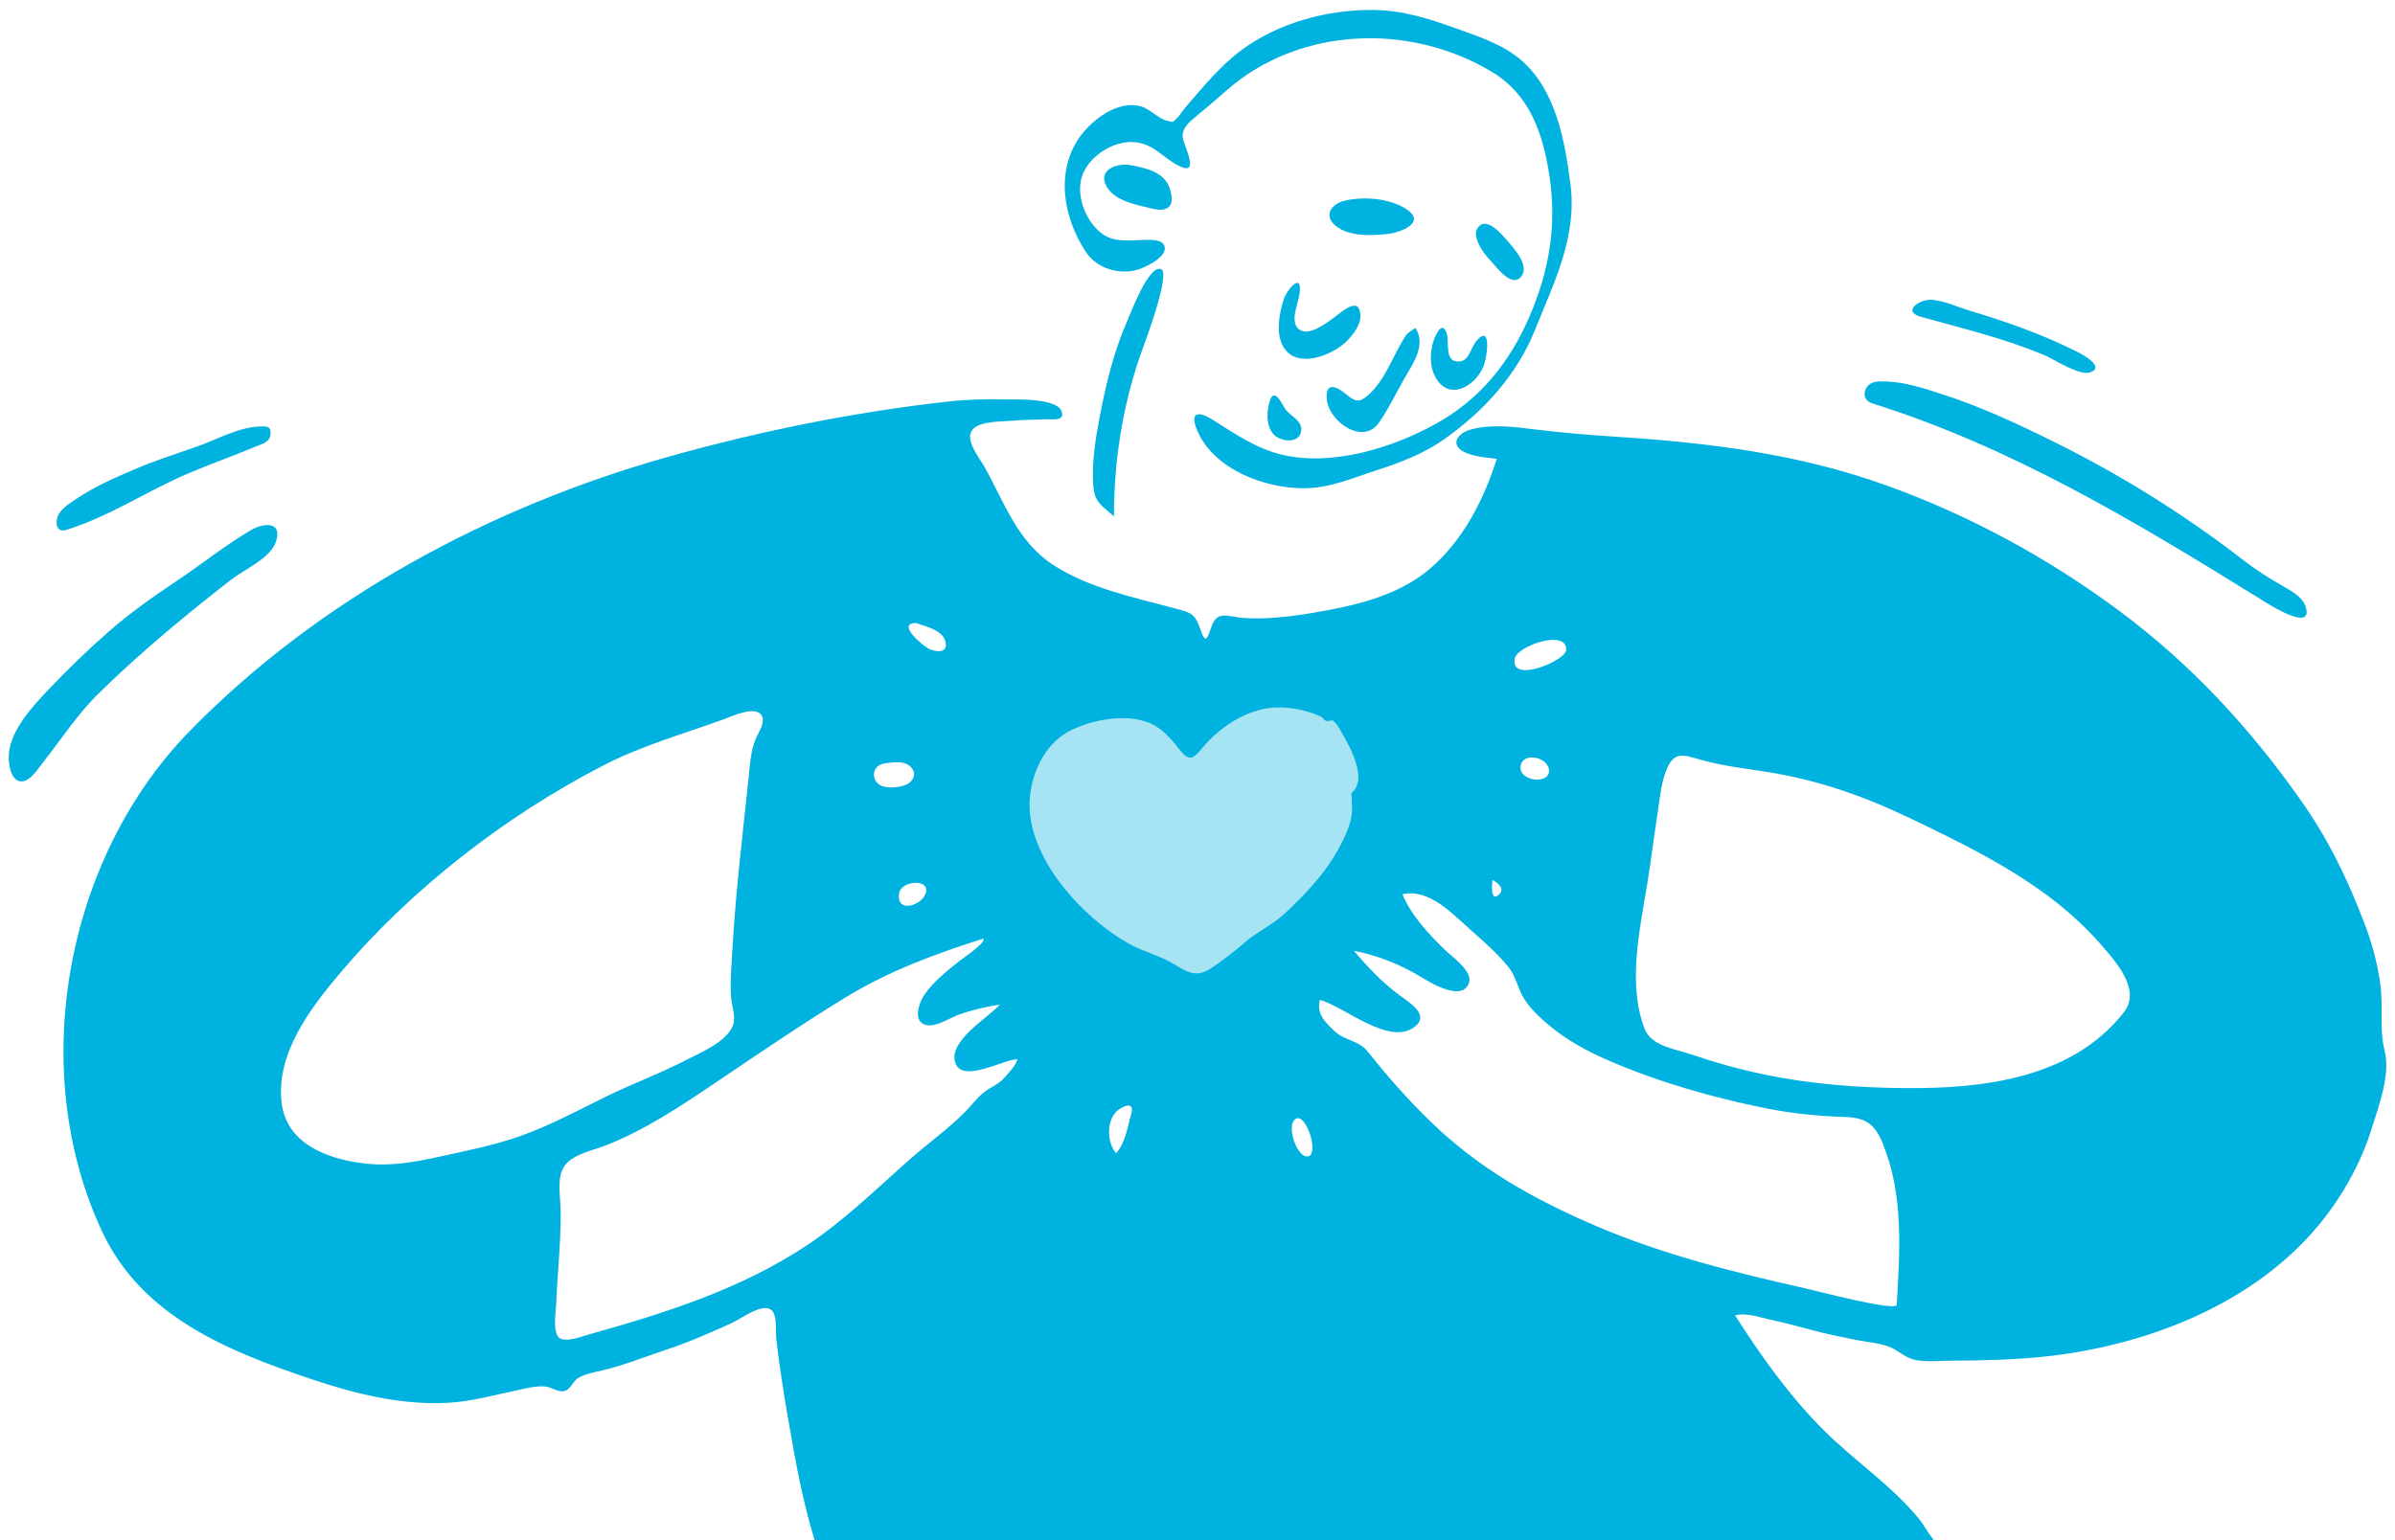 <svg width="286" height="184" viewBox="0 0 286 184" fill="none" xmlns="http://www.w3.org/2000/svg">
<path fill-rule="evenodd" clip-rule="evenodd" d="M121.766 86.378C118.705 88.595 119.192 92.958 120.114 96.128C121.47 100.795 124.172 105.115 127.255 108.84C132.723 115.446 142.006 122.865 150.564 117.065C158.184 111.899 162.991 101.476 164.65 92.696C165.163 89.983 165.846 85.94 163.436 83.9C159.874 80.885 153.591 81.434 149.291 81.822C146.459 82.077 143.726 82.945 140.928 82.538C134.426 81.591 127.189 82.449 121.766 86.378Z" fill="#A6E4F4"/>
<path fill-rule="evenodd" clip-rule="evenodd" d="M253.6 120.952C247.4 128.811 236.861 130.053 227.499 129.976C221.878 129.929 216.246 129.506 210.735 128.362C207.764 127.744 204.813 126.927 201.943 125.944C200.046 125.295 197.224 124.971 196.417 122.94C194.288 117.583 195.854 110.864 196.731 105.426C197.177 102.66 197.511 99.878 197.945 97.11C198.222 95.339 198.355 93.379 199.098 91.722C199.968 89.781 201.066 90.169 202.905 90.705C205.439 91.444 208.041 91.752 210.646 92.149C217.004 93.119 222.551 95.076 228.329 97.849C234.043 100.591 239.585 103.298 244.682 107.111C247.264 109.043 249.489 111.14 251.561 113.603C253.163 115.505 255.553 118.476 253.6 120.952ZM226.5 155.861C226.451 156.707 216.734 154.152 215.456 153.866C207.067 151.985 198.511 149.843 190.591 146.445C183.198 143.274 176.685 139.646 170.867 134.011C168.156 131.385 165.717 128.619 163.383 125.673C162.213 124.197 160.615 124.368 159.311 123.119C158.138 121.995 157.238 121.117 157.604 119.437C160.536 120.209 165.95 125.062 168.989 122.611C170.722 121.214 168.319 119.755 167.21 118.946C165.125 117.424 163.342 115.546 161.684 113.575C164.53 114.126 167.179 115.192 169.656 116.674C170.756 117.333 174.528 119.722 175.406 117.445C175.946 116.043 173.389 114.281 172.591 113.506C170.634 111.602 168.52 109.379 167.48 106.819C170.05 106.223 172.473 108.208 174.223 109.825C176.166 111.621 178.548 113.505 180.177 115.573C181.018 116.64 181.2 117.9 181.857 119.051C182.596 120.346 183.777 121.456 184.907 122.414C187.083 124.26 189.628 125.619 192.24 126.743C198.21 129.312 204.608 131.129 210.971 132.405C214.093 133.03 217.137 133.318 220.306 133.425C222.768 133.507 223.858 134.243 224.798 136.51C227.342 142.646 226.88 149.396 226.5 155.861ZM153.431 109.111C152.008 110.442 150.158 111.277 148.669 112.557C147.36 113.683 145.849 114.885 144.388 115.796C142.828 116.767 141.662 116.086 140.257 115.206C138.608 114.175 136.712 113.756 135.014 112.833C129.141 109.639 121.956 101.811 123.053 94.624C123.518 91.578 125.093 88.581 127.955 87.199C130.554 85.944 134.331 85.248 137.111 86.297C138.68 86.888 139.802 88.195 140.806 89.479C141.978 90.977 142.427 90.741 143.62 89.297C145.755 86.713 149.276 84.447 152.757 84.501C154.487 84.528 156.206 84.893 157.764 85.611C157.975 85.708 158.093 86.002 158.305 86.102C158.565 86.225 158.992 85.97 159.173 86.084C159.63 86.373 160.085 87.275 160.348 87.732C161.404 89.569 163.306 93.169 161.39 94.715C161.39 94.715 161.475 96.807 161.449 97.046C161.314 98.293 160.882 99.323 160.326 100.464C158.657 103.891 156.192 106.53 153.431 109.111ZM156.27 138.108C154.921 138.527 153.469 134.303 154.762 133.629C155.996 132.986 157.491 137.73 156.27 138.108ZM135.088 133.058C134.621 134.654 134.423 136.464 133.281 137.763C132.235 136.523 132.132 134.234 133.146 132.959C133.725 132.232 135.598 131.315 135.088 133.058ZM178.245 105.102C178.238 105.142 179.868 105.921 179.073 106.774C177.986 107.938 178.135 105.672 178.245 105.102ZM184.983 92.098C184.964 93.711 181.547 93.322 181.571 91.699C181.601 89.702 185.003 90.388 184.983 92.098ZM180.904 78.614C181.242 77.137 187.186 75.083 187.024 77.657C186.943 78.948 180.186 81.755 180.904 78.614ZM119.967 128.707C119.3 129.507 118.354 129.823 117.555 130.437C116.717 131.081 116.119 131.917 115.388 132.673C113.379 134.749 110.96 136.454 108.793 138.361C104.809 141.866 100.992 145.635 96.574 148.608C88.68 153.92 79.525 156.825 70.437 159.369C69.684 159.58 67.516 160.43 66.771 159.797C65.967 159.113 66.376 156.709 66.413 155.8C66.564 152.072 66.998 148.301 66.951 144.579C66.932 143.05 66.484 140.877 67.282 139.478C68.173 137.916 70.661 137.459 72.2 136.871C76.878 135.084 81.384 132.07 85.517 129.278C90.596 125.846 95.727 122.357 100.954 119.153C106.076 116.015 111.725 113.913 117.438 112.12C117.702 112.676 114.976 114.465 114.665 114.716C113.17 115.918 111.544 117.165 110.435 118.752C109.649 119.876 108.844 122.418 111.013 122.484C112.064 122.515 113.618 121.499 114.571 121.17C116.146 120.627 117.768 120.246 119.415 119.998C118 121.556 113.2 124.355 114.073 126.946C114.92 129.461 119.821 126.527 121.508 126.527C121.232 127.404 120.537 128.022 119.967 128.707ZM62.07 135.725C58.931 136.828 55.714 137.455 52.475 138.167C49.388 138.846 46.534 139.358 43.371 138.96C39.005 138.412 34.173 136.604 33.62 131.646C32.964 125.771 37.115 120.372 40.68 116.158C45.018 111.029 49.89 106.445 55.169 102.294C60.443 98.147 66.135 94.49 72.099 91.404C76.636 89.056 81.76 87.63 86.557 85.868C87.469 85.533 89.994 84.354 90.847 85.331C91.537 86.12 90.598 87.436 90.284 88.168C89.671 89.597 89.586 91.036 89.428 92.57C88.72 99.423 87.869 106.273 87.477 113.155C87.368 115.072 87.176 117.079 87.288 118.998C87.35 120.061 87.903 121.415 87.535 122.453C86.826 124.448 83.581 125.768 81.862 126.659C78.783 128.255 75.523 129.445 72.413 130.971C68.997 132.647 65.672 134.458 62.07 135.725ZM105.596 91.201C106.458 91.083 107.748 90.849 108.516 91.406C109.518 92.134 109.255 93.146 108.33 93.674C107.6 94.091 105.89 94.205 105.168 93.826C103.939 93.182 104.147 91.401 105.596 91.201ZM110.367 107.068C109.671 108.227 107.127 108.987 107.348 106.825C107.539 104.973 111.649 104.934 110.367 107.068ZM109.423 74.424C110.542 74.858 112.573 75.228 112.905 76.667C113.214 78.006 111.944 77.918 111.028 77.549C110.274 77.247 106.917 74.401 109.423 74.424ZM284.762 125.506C284.108 122.964 284.606 120.15 284.245 117.546C283.895 115.022 283.266 112.703 282.362 110.324C280.361 105.059 278.07 100.318 274.827 95.697C268.719 86.994 261.633 79.328 253.077 72.971C244.63 66.696 235.276 61.596 225.367 58.021C214.86 54.231 204.284 52.911 193.203 52.185C189.894 51.968 186.589 51.711 183.298 51.293C180.894 50.988 177.879 50.612 175.502 51.348C174.008 51.81 173.173 53.112 174.801 53.967C175.954 54.572 177.465 54.645 178.739 54.806C177.2 59.693 174.695 64.596 170.726 67.961C166.852 71.247 161.667 72.373 156.777 73.206C154.125 73.657 151.156 74.007 148.463 73.812C146.761 73.689 145.433 72.901 144.746 74.654C144.269 75.872 144.043 77.208 143.415 75.369C142.672 73.196 142.307 73.21 139.995 72.592C135.266 71.33 129.845 70.178 125.72 67.448C121.44 64.615 119.952 60.033 117.563 55.766C116.972 54.711 115.189 52.577 116.1 51.368C116.933 50.263 119.641 50.373 120.882 50.258C122.19 50.136 123.507 50.131 124.82 50.08C125.581 50.051 127.111 50.362 126.805 49.227C126.343 47.515 121.396 47.734 120.167 47.707C117.883 47.655 115.566 47.708 113.293 47.959C102.022 49.205 90.649 51.509 79.742 54.581C58.58 60.54 38.084 71.522 22.64 87.342C7.816 102.528 3.119 127.799 12.233 147.189C16.969 157.266 27.247 161.406 37.211 164.749C42.467 166.513 48.032 167.892 53.618 167.559C56.299 167.399 58.843 166.678 61.458 166.135C62.598 165.897 63.895 165.519 65.067 165.615C65.953 165.687 66.805 166.5 67.637 166.068C68.227 165.761 68.484 164.881 69.205 164.506C70.071 164.056 71.121 163.893 72.056 163.666C74.656 163.035 77.174 162.011 79.715 161.172C82.343 160.304 84.823 159.186 87.345 158.056C88.618 157.485 91.564 155.165 92.394 156.861C92.772 157.635 92.611 159.129 92.703 159.941C92.865 161.361 93.054 162.778 93.262 164.193C93.718 167.306 94.265 170.407 94.826 173.504C95.837 179.092 97.14 184.441 99.319 189.697C101.059 193.894 102.587 198.651 105.818 201.99C107.228 203.447 109.153 204.103 111.176 203.645C113.477 203.124 114.622 201.035 116.019 199.346C119.092 195.629 124.166 192.781 128.852 191.756C134.589 190.501 140.178 192.337 145.655 193.898C151.448 195.548 157.345 197.121 163.032 199.106C168.33 200.955 174.051 203.687 179.798 203.449C184.809 203.242 189.489 199.166 193.103 196.059C196.733 192.938 201.272 188.369 206.491 188.737C209.082 188.92 211.444 190.169 213.968 190.677C216.74 191.235 219.688 191.314 222.506 191.522C226.005 191.78 233.831 190.868 235.125 186.662C235.317 186.038 235.318 184.753 234.494 184.504C233.735 184.274 233.348 185.16 232.629 185.12C231.168 185.038 230.025 182.49 229.222 181.504C225.982 177.523 221.536 174.554 217.899 170.957C213.793 166.897 210.287 161.977 207.193 157.124C208.592 156.761 210.101 157.364 211.455 157.651C213.1 157.999 214.703 158.42 216.324 158.866C218.111 159.358 219.923 159.696 221.736 160.071C223.089 160.35 224.885 160.434 226.106 161.112C227.172 161.704 227.767 162.34 229.09 162.512C230.436 162.687 231.818 162.539 233.17 162.53C236.827 162.506 240.476 162.438 244.116 162.051C256.977 160.686 270.61 155.249 278.343 144.46C280.447 141.525 282.141 138.274 283.212 134.824C284.048 132.13 285.489 128.334 284.762 125.506Z" fill="#00B2E0"/>
<path fill-rule="evenodd" clip-rule="evenodd" d="M164.136 1.192C167.516 1.239 170.683 2.241 173.833 3.38C176.602 4.381 179.555 5.307 181.794 7.306C185.822 10.901 186.871 16.853 187.53 21.946C188.353 28.3 185.616 33.632 183.314 39.381C181.16 44.758 177.207 49.114 172.508 52.434C170.047 54.172 167.326 55.222 164.48 56.142C161.588 57.077 158.788 58.329 155.694 58.324C150.997 58.317 144.982 56.087 142.981 51.461C142.07 49.355 142.957 48.977 144.78 50.122C147.425 51.783 149.975 53.575 153.065 54.311C159.059 55.74 166.239 53.526 171.494 50.605C176.748 47.685 180.276 43.298 182.633 37.835C185.011 32.324 185.935 26.894 185.018 20.952C184.241 15.918 182.695 11.319 178.155 8.585C168.354 2.686 155.15 3.161 146.435 10.828C145.239 11.879 144.058 12.902 142.826 13.905C142.043 14.543 141.121 15.309 141.235 16.412C141.332 17.357 143.348 20.999 140.921 19.88C138.953 18.973 137.884 17.2 135.501 16.98C132.965 16.746 129.939 18.694 129.18 21.145C128.456 23.484 129.747 26.683 131.768 28.025C133.02 28.855 134.398 28.727 135.819 28.694C136.525 28.677 138.489 28.448 138.956 29.193C139.782 30.512 136.867 31.897 135.927 32.189C133.638 32.899 130.933 32.063 129.617 30.022C128.28 27.946 127.365 25.543 127.18 23.07C127.004 20.701 127.542 18.302 128.941 16.357C130.428 14.288 133.461 11.968 136.18 12.687C137.359 12.999 138.307 14.217 139.465 14.449C140.196 14.594 139.889 14.699 140.494 14.157C140.879 13.814 141.242 13.18 141.597 12.773C143.637 10.432 145.655 7.933 148.152 6.059C152.629 2.7 158.581 1.113 164.136 1.192ZM151.754 47.607C152.283 46.366 153.256 48.579 153.544 48.95C154.113 49.681 155.452 50.251 155.394 51.331C155.299 53.114 152.868 52.783 152.057 51.853C151.134 50.794 151.231 48.832 151.754 47.607ZM169.026 39.167C170.337 41.209 168.739 43.414 167.702 45.222C166.71 46.951 165.79 48.905 164.635 50.53C162.719 53.228 158.551 50.309 158.427 47.536C158.332 45.414 159.837 46.338 160.803 47.131C161.797 47.947 162.267 48.151 163.31 47.259C165.406 45.464 166.348 42.462 167.797 40.19C168.084 39.739 168.605 39.468 169.026 39.167ZM172.765 39.824C173.103 40.811 172.393 43.429 174.366 43.167C175.456 43.023 175.688 41.46 176.261 40.778C178.188 38.484 177.597 42.822 177.094 43.907C175.984 46.3 172.878 47.948 171.337 44.913C170.765 43.784 170.767 42.359 171.058 41.145C171.217 40.484 172.141 37.999 172.765 39.824ZM155.176 35.145C155.002 36.298 153.918 38.594 155.241 39.419C156.406 40.144 158.434 38.568 159.331 37.91C160.263 37.226 162.374 35.264 162.457 37.706C162.499 38.95 161.253 40.443 160.363 41.16C158.466 42.689 154.523 44.061 153.124 41.183C152.362 39.615 152.779 37.383 153.283 35.804C153.691 34.523 155.598 32.361 155.176 35.145ZM180.066 28.835C180.838 29.731 182.669 31.739 181.673 33.015C180.51 34.507 178.619 31.77 177.874 31.008C177.202 30.322 175.79 28.367 176.392 27.331C177.389 25.616 179.388 28.048 180.066 28.835ZM167.928 24.975C170.452 26.619 167.133 27.802 165.695 27.95C163.955 28.127 161.73 28.245 160.132 27.391C157.866 26.181 158.622 24.354 160.817 23.917C163.069 23.469 165.969 23.7 167.928 24.975ZM135.111 19.743C136.967 20.104 139.088 20.574 139.72 22.597C140.373 24.687 139.435 25.381 137.539 24.91C135.784 24.475 133.164 24.036 132.172 22.324C130.987 20.278 133.39 19.409 135.111 19.743Z" fill="#00B2E0"/>
<path fill-rule="evenodd" clip-rule="evenodd" d="M32.969 64.659C32.346 66.67 29.193 68.003 27.621 69.225C22.121 73.502 16.747 77.954 11.775 82.834C9.194 85.367 7.241 88.431 5.003 91.248C4.457 91.936 3.489 93.476 2.418 93.331C1.243 93.173 1.006 91.15 1.043 90.267C1.172 87.255 3.924 84.346 5.887 82.272C8.095 79.94 10.456 77.668 12.867 75.544C15.521 73.206 18.401 71.197 21.337 69.23C24.219 67.298 26.983 65.066 29.981 63.316C31.393 62.492 33.737 62.178 32.969 64.659ZM225.217 45.565C227.513 45.637 229.753 46.389 231.918 47.088C236.68 48.625 241.216 50.757 245.688 52.986C253.53 56.892 261.076 61.618 267.993 66.992C269.439 68.115 270.921 69.025 272.494 69.943C273.5 70.531 274.935 71.249 275.322 72.448C276.307 75.496 271.336 72.437 270.631 71.999L269.639 71.384C254.922 62.268 240.222 53.411 223.574 48.184C222.687 47.905 222.412 47.114 222.877 46.331C223.381 45.481 224.364 45.538 225.217 45.565ZM32.299 51.943C32.193 52.871 31.141 53.082 30.432 53.38C27.785 54.491 25.073 55.439 22.433 56.568C17.534 58.664 13.035 61.706 7.922 63.297C6.754 63.661 6.581 62.483 6.894 61.681C7.242 60.786 8.289 60.157 9.046 59.639C11.229 58.145 13.706 57.07 16.13 56.032C18.534 55.001 21.009 54.222 23.474 53.358C25.764 52.556 28.423 51.062 30.883 50.951L30.99 50.946C31.773 50.907 32.423 50.854 32.299 51.943ZM229.395 37.846C227.055 37.188 229.266 35.707 230.657 35.811C232.209 35.927 233.708 36.66 235.18 37.101C239.679 38.451 243.849 39.928 248.052 42.023C248.679 42.336 251.441 43.819 249.614 44.476C248.348 44.931 245.391 42.979 244.305 42.51C239.528 40.452 234.396 39.251 229.395 37.846Z" fill="#00B2E0"/>
<path fill-rule="evenodd" clip-rule="evenodd" d="M136.096 42.639C136.388 41.781 140.007 32.404 138.59 32.121C137.09 31.821 135.085 37.262 134.65 38.245C133.043 41.876 132.091 45.771 131.345 49.665C130.826 52.377 130.37 55.154 130.551 57.927C130.691 60.057 131.572 60.38 133.023 61.685C133.023 55.214 134.006 48.764 136.096 42.639Z" fill="#00B2E0"/>
</svg>
